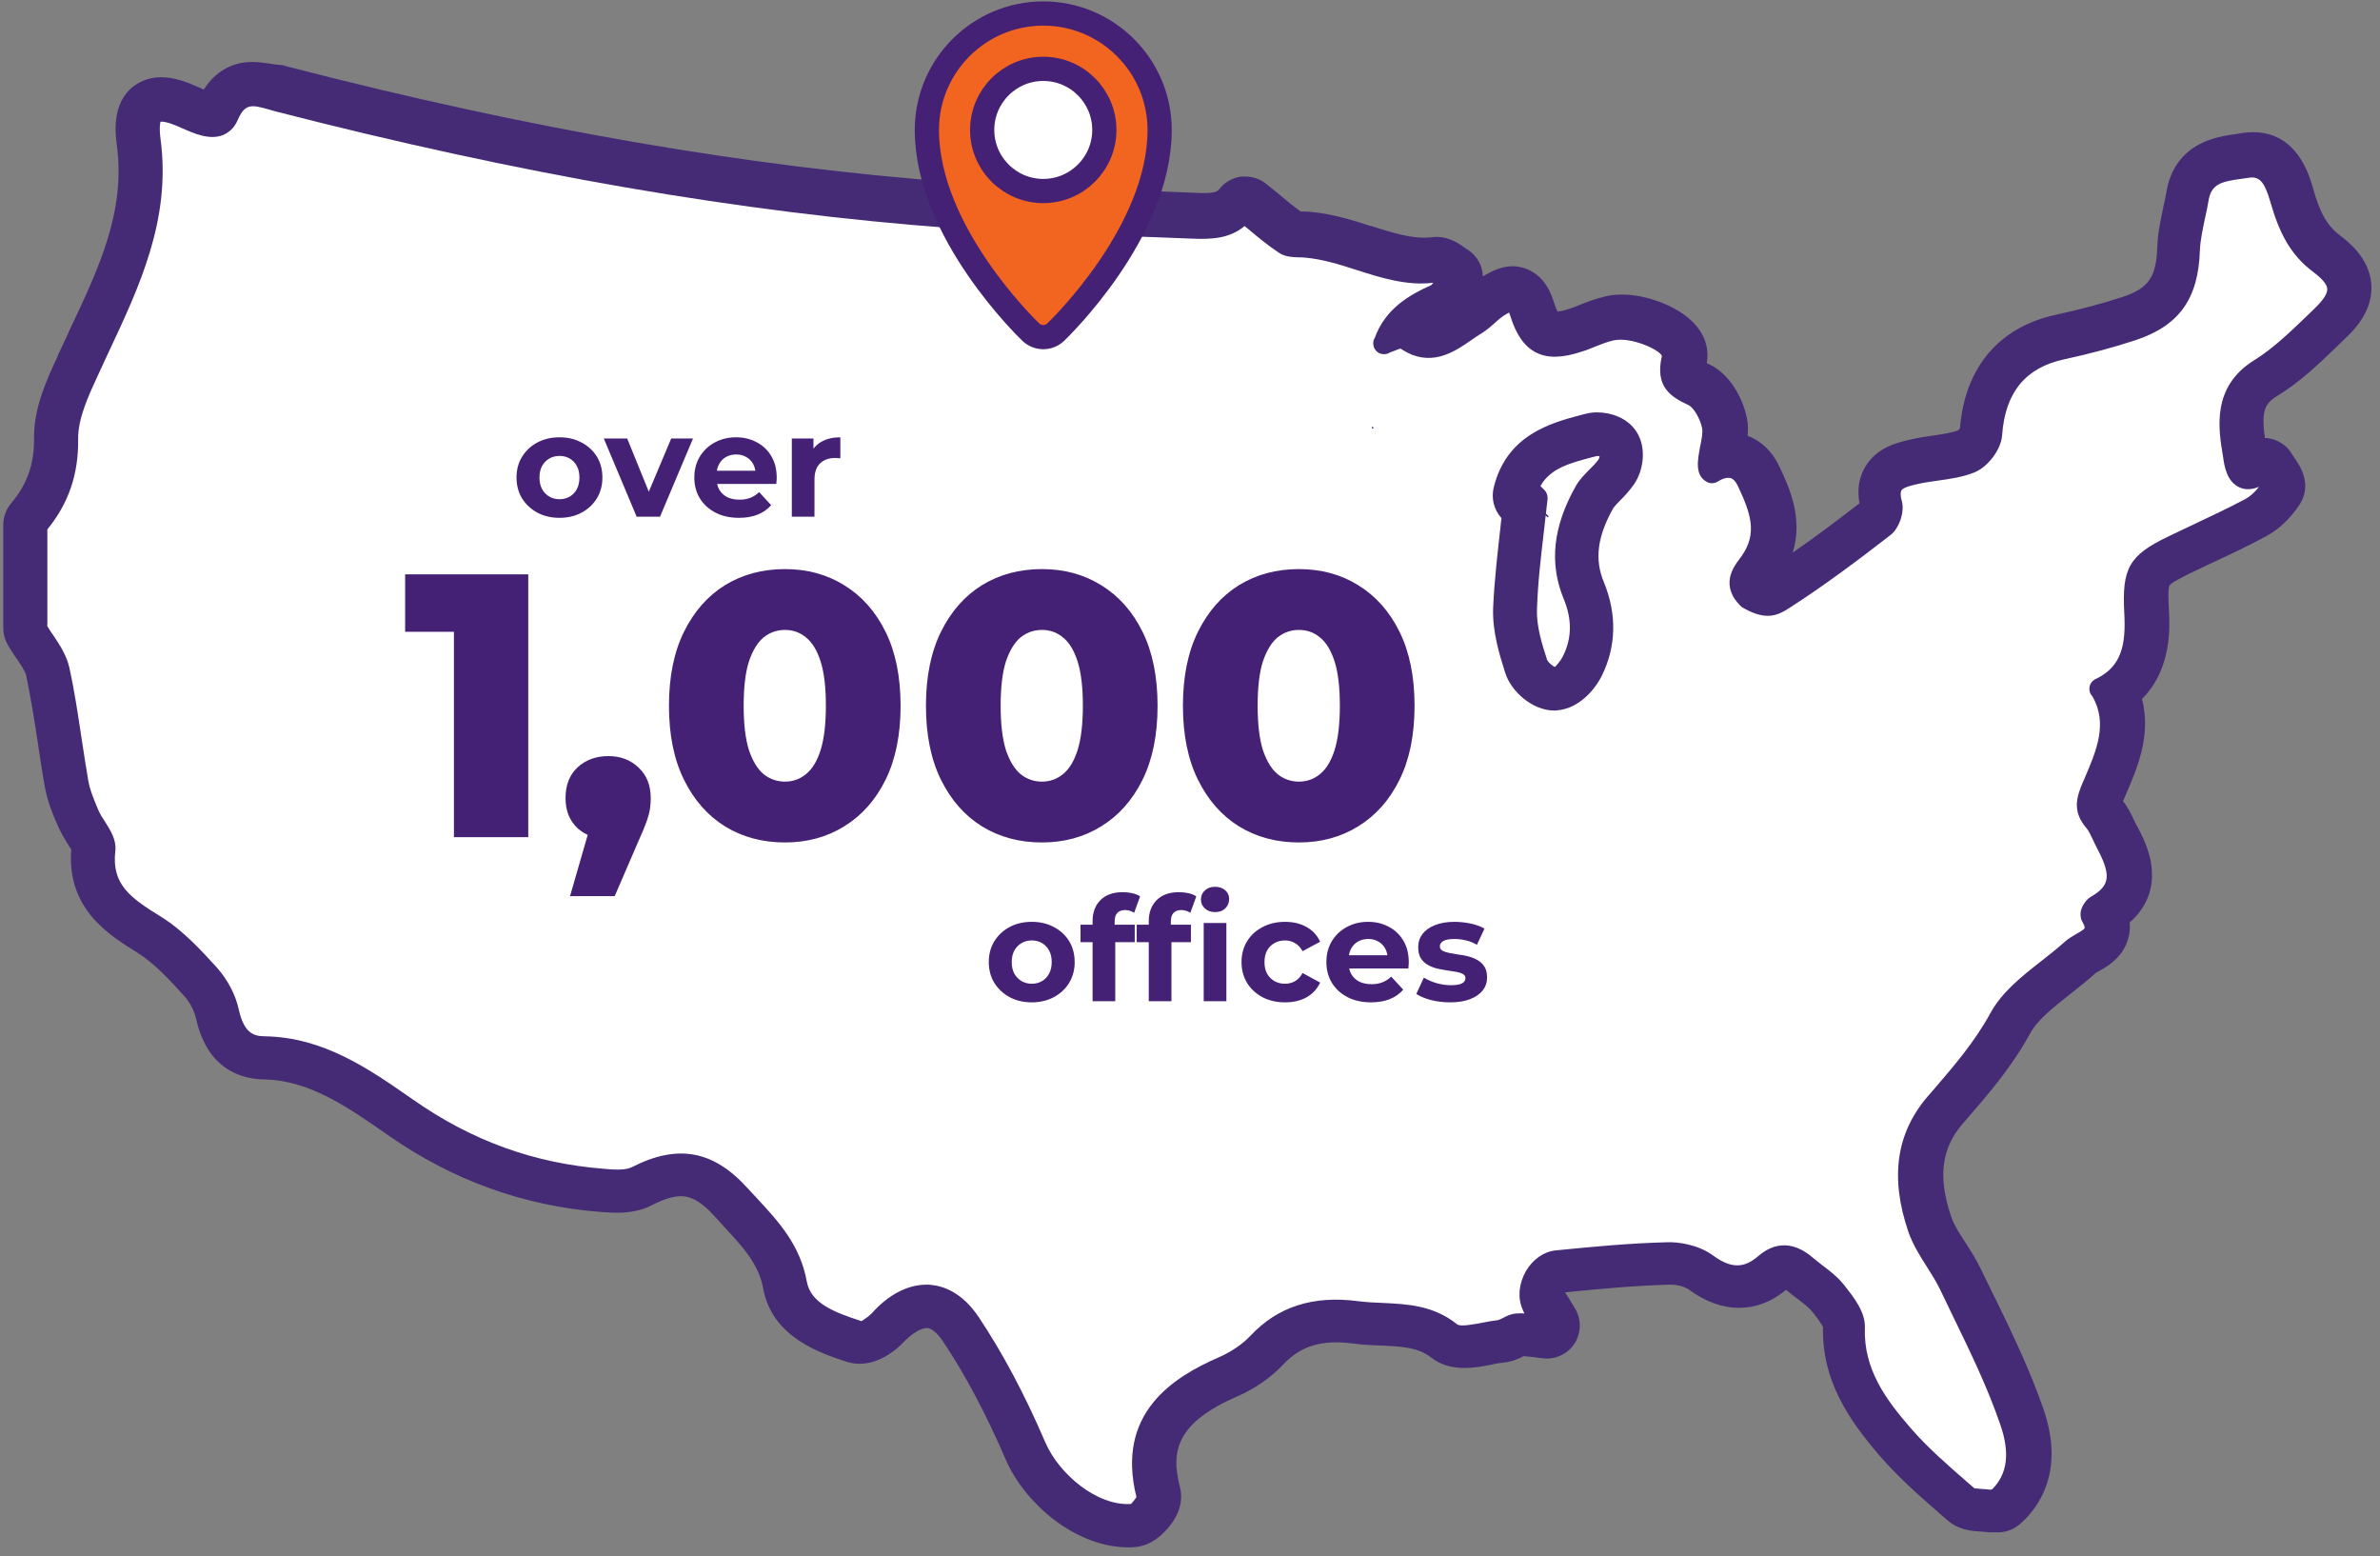 <svg width="511" height="334" viewBox="0 0 511 334" fill="none" xmlns="http://www.w3.org/2000/svg">
<rect x="0" y="0" width="511" height="334" fill="#808080" stroke="none"/>
<g clip-path="url(#clip0_2927_43466)">
<path d="M242.151 329.751C231.731 329.751 221.682 320.918 218.032 312.403C213.642 302.247 209.147 293.785 204.28 286.539C202.694 284.159 201.001 282.836 199.256 282.678C199.097 282.678 198.991 282.678 198.833 282.678C196.823 282.678 194.443 284.053 191.904 286.697C191.322 287.332 188.201 290.347 184.446 290.347C183.811 290.347 183.177 290.241 182.595 290.082C177.041 288.284 167.732 285.322 166.093 276.172C165.035 270.301 161.438 266.387 157.26 261.838L155.144 259.564C151.918 255.967 149.115 254.381 146.047 254.381C143.984 254.381 141.551 255.121 138.695 256.602C137.003 257.501 134.887 257.924 132.348 257.924C131.184 257.924 130.074 257.819 129.122 257.766H129.069C112.99 256.496 98.022 251.101 84.64 241.74C75.596 235.445 67.133 229.469 56.554 229.31C48.462 229.204 45.447 223.122 44.284 218.044C43.861 216.087 42.644 213.813 41.216 212.226C38.307 209 34.657 204.98 30.691 202.547C24.661 198.792 16.41 193.714 17.679 181.919C17.468 181.443 16.833 180.438 16.516 179.962C15.775 178.799 15.088 177.688 14.612 176.524C13.554 174.038 12.443 171.447 11.914 168.591C11.385 165.523 10.909 162.455 10.38 159.017C9.693 154.257 8.952 149.285 7.894 144.525C7.63 143.256 6.625 141.722 5.514 140.135L5.408 139.976C4.827 139.077 4.192 138.125 3.61 137.12C3.187 136.433 3.028 135.639 3.028 134.793V112.526C3.028 111.415 3.399 110.357 4.139 109.511C7.947 105.015 9.693 100.096 9.64 93.961C9.587 88.037 12.178 82.377 14.506 77.353L16.886 72.328C23.339 58.682 29.421 45.776 27.464 30.755C27.147 28.481 26.459 23.086 30.215 20.283C31.431 19.384 32.912 18.908 34.605 18.908C37.038 18.908 39.629 19.913 41.798 20.918C42.485 21.235 43.913 21.87 44.865 22.134C46.928 17.797 50.049 15.681 54.174 15.681C56.237 15.681 58.194 16.21 59.569 16.633L60.733 16.951C112.831 30.385 159.905 38.53 204.598 41.81C216.498 42.709 228.505 43.079 240.141 43.502L241.781 43.555C246.488 43.714 251.407 43.872 256.22 44.084C256.96 44.137 257.542 44.137 258.071 44.137C260.874 44.137 262.25 43.661 263.307 42.339C264.048 41.386 265.212 40.752 266.428 40.593C266.481 40.593 266.481 40.593 266.534 40.593C266.692 40.593 266.798 40.593 266.957 40.593C268.068 40.593 269.125 40.963 269.919 41.598L272.405 43.661C274.309 45.248 276.16 46.782 278.064 48.104C278.381 48.157 278.91 48.157 279.122 48.157C279.598 48.157 280.127 48.157 280.656 48.21C285.152 48.58 289.277 49.902 293.244 51.172H293.297C297.475 52.494 301.442 53.763 305.409 53.763C306.044 53.763 306.731 53.71 307.366 53.657C307.578 53.605 307.842 53.605 308.054 53.605C310.169 53.605 311.756 54.821 312.708 55.509L312.867 55.614C312.973 55.72 313.131 55.826 313.237 55.879C314.401 56.566 315.247 57.73 315.511 59.105C315.776 60.428 315.406 61.856 314.559 62.913C314.401 63.125 314.189 63.389 314.03 63.654C313.237 64.817 312.126 66.563 310.064 67.515C308.371 68.255 306.996 68.996 305.885 69.736C306.202 69.842 306.467 69.842 306.678 69.842C307.948 69.842 309.587 68.784 311.809 67.251L311.862 67.198C312.708 66.616 313.607 66.034 314.506 65.452C315.035 65.135 315.564 64.659 316.146 64.13L316.305 64.024C317.363 63.072 318.42 62.173 319.637 61.485C320.748 60.851 322.387 59.899 324.344 59.899C325.085 59.899 325.825 60.057 326.513 60.322C329.58 61.538 330.638 64.765 330.956 65.822C331.855 68.679 332.701 69.313 332.913 69.419C333.124 69.525 333.442 69.578 333.865 69.578C334.711 69.578 335.927 69.313 337.408 68.837C338.149 68.573 338.836 68.308 339.63 67.991L339.789 67.938C341.269 67.356 343.015 66.669 344.866 66.246C345.765 66.034 346.77 65.928 347.828 65.928C352.588 65.928 358.406 68.15 361.315 71.112C364.066 73.862 363.907 76.612 363.643 77.987C363.431 78.992 363.378 79.363 363.431 79.521C363.748 79.839 365.071 80.421 365.547 80.685C369.196 82.377 371.629 86.979 372.317 90.523C372.634 92.268 372.475 94.014 372.211 95.706C372.687 95.759 373.163 95.865 373.586 96.023C375.332 96.552 377.818 97.928 379.457 101.471C381.996 106.813 385.804 114.853 379.563 123.527L379.034 124.268C378.822 124.532 378.664 124.796 378.505 124.955C378.981 125.22 379.246 125.272 379.298 125.272C379.457 125.22 379.775 125.008 379.986 124.849C387.602 119.983 394.69 114.641 401.301 109.511C401.354 109.405 401.407 109.246 401.407 109.141C400.667 106.284 400.878 103.799 402.095 101.736C404.052 98.404 407.807 97.557 410.293 97.028C411.88 96.658 413.413 96.447 414.947 96.235C417.275 95.918 419.443 95.6 421.189 94.86C421.612 94.648 422.564 93.485 422.722 92.956C423.569 80.791 430.233 72.751 441.499 70.265C446.947 69.049 451.76 67.779 456.203 66.298C462.708 64.13 464.983 60.904 465.194 53.393C465.3 50.59 465.829 47.998 466.411 45.459L466.464 45.3C466.728 44.137 466.94 43.026 467.151 41.916C468.632 33.03 476.196 31.972 480.268 31.443L481.644 31.231C482.278 31.126 482.913 31.073 483.548 31.073C491.111 31.073 493.333 38.53 494.126 41.387C495.607 46.57 497.194 50.114 500.843 52.811C503.223 54.556 506.344 57.413 506.608 61.591C506.873 65.769 504.175 68.943 501.795 71.217L500.103 72.857C496.294 76.559 492.381 80.368 487.726 83.224C483.601 85.763 482.807 88.566 484.129 96.341C484.182 96.658 484.235 96.87 484.235 96.975V97.028C484.764 96.817 485.346 96.711 485.928 96.711C486.245 96.711 486.615 96.764 486.933 96.817C488.255 97.134 489.366 97.981 490 99.144C490.106 99.356 490.318 99.62 490.529 99.937L490.582 99.99C491.64 101.524 493.597 104.433 491.64 107.395C489.895 110.04 487.673 112.155 485.399 113.319C481.591 115.329 477.624 117.18 474.08 118.873L473.287 119.243C471.753 119.983 470.166 120.724 468.632 121.464C462.814 124.268 462.814 124.426 463.184 131.196C463.502 137.226 463.079 144.631 457.049 149.603C459.588 157.219 456.573 164.254 454.087 170.019L453.717 170.812C453.135 172.134 453.029 172.61 453.029 172.769C453.082 172.822 453.188 172.981 453.399 173.245C454.51 174.514 455.198 175.943 455.727 177.106L455.78 177.159C455.938 177.476 456.097 177.794 456.256 178.111C458.318 182.078 463.026 190.964 454.51 197.311C454.828 198.633 454.828 199.902 454.457 201.119C453.611 204.292 451.019 205.72 449.327 206.673L449.221 206.725C448.851 206.937 448.322 207.254 448.163 207.36C446.418 208.947 444.567 210.375 442.768 211.803C438.96 214.765 435.416 217.621 433.565 220.953C429.81 227.829 424.997 233.383 420.395 238.778L419.337 239.994C414.154 246.024 413.308 252.9 416.534 262.314C417.222 264.271 418.438 266.175 419.76 268.291L419.813 268.344C420.924 270.089 422.088 271.888 423.04 273.845L425.843 279.663C429.545 287.332 433.406 295.266 436.263 303.517C438.061 308.806 439.912 318.75 431.82 325.678C430.973 326.419 429.916 326.789 428.805 326.789H426.954C426.848 326.789 426.742 326.789 426.636 326.789C426.002 326.736 425.684 326.683 425.314 326.683H425.155C423.622 326.578 421.294 326.472 419.443 324.832L417.804 323.404C413.466 319.596 408.971 315.682 405.057 311.133C399.291 304.469 393.209 296.377 393.579 284.846C393.526 284.211 392.574 282.678 390.67 280.298C389.877 279.293 388.66 278.341 387.338 277.336C386.545 276.754 385.804 276.119 385.011 275.484C383.688 274.374 383.265 274.321 383.16 274.321C383.16 274.321 382.895 274.321 382.155 274.955C379.351 277.388 376.337 278.605 373.216 278.605C370.148 278.605 366.922 277.441 363.748 275.061C362.796 274.374 360.786 273.58 358.618 273.58C358.459 273.58 358.248 273.58 358.089 273.58C358.036 273.58 358.036 273.58 357.983 273.58C350.42 273.792 342.75 274.479 334.817 275.273C334.658 275.326 334.235 275.59 333.812 276.278C333.336 277.071 333.336 277.864 333.389 278.076C333.759 278.869 334.288 279.663 334.817 280.509L334.923 280.668C335.293 281.25 335.61 281.726 335.927 282.254C336.827 283.735 336.827 285.692 335.875 287.226C335.028 288.549 333.494 289.395 331.908 289.395C331.749 289.395 331.59 289.395 331.485 289.395C330.797 289.342 330.162 289.236 329.475 289.13H329.316C328.311 288.972 327.412 288.866 326.566 288.866C326.513 288.866 326.46 288.866 326.46 288.866C326.301 288.919 326.09 289.025 325.984 289.078C325.19 289.501 323.974 290.082 322.493 290.241C321.753 290.347 320.853 290.506 319.954 290.664L319.796 290.717C317.944 291.034 316.093 291.405 314.242 291.405C311.968 291.405 310.116 290.823 308.635 289.712C305.197 287.015 301.178 286.803 296.576 286.592C294.513 286.486 292.715 286.433 290.811 286.168C289.436 286.01 288.114 285.904 286.844 285.904C281.396 285.904 277.218 287.649 273.674 291.405C271.294 293.944 268.068 296.165 264.524 297.699C251.989 303.147 248.18 309.388 250.931 319.966C251.407 321.764 250.931 323.721 249.503 325.731C248.445 327.159 246.276 329.592 243.314 329.804C242.891 329.751 242.521 329.751 242.151 329.751Z" fill="#452B75"/>
<path d="M54.173 18.061C55.866 18.061 57.559 18.538 58.934 18.908L60.097 19.225C112.354 32.712 159.586 40.858 204.385 44.137C216.233 44.983 228.345 45.459 240.034 45.83C245.376 46.041 250.718 46.2 256.06 46.411C256.748 46.464 257.383 46.464 257.965 46.464C260.874 46.464 263.254 45.988 265.052 43.767C265.422 43.291 266.004 42.973 266.586 42.92C266.639 42.92 266.744 42.92 266.797 42.92C267.326 42.92 267.855 43.079 268.278 43.449L270.711 45.459C272.774 47.205 274.784 48.844 276.9 50.219C277.164 50.378 278.275 50.431 278.91 50.431C279.386 50.431 279.862 50.431 280.285 50.484C284.516 50.801 288.536 52.124 292.344 53.34C296.734 54.715 300.86 56.09 305.197 56.09C305.937 56.09 306.678 56.038 307.418 55.985C307.577 55.985 307.683 55.932 307.841 55.932C309.163 55.932 310.274 56.778 311.12 57.36C311.385 57.572 311.597 57.73 311.861 57.889C312.443 58.206 312.866 58.788 312.972 59.475C313.077 60.163 312.919 60.851 312.496 61.38C312.231 61.697 312.02 62.014 311.808 62.332C311.12 63.389 310.274 64.659 308.846 65.294C305.778 66.669 303.24 68.097 301.441 70.16C301.812 70.265 302.182 70.424 302.552 70.689C303.98 71.746 305.25 72.222 306.466 72.222C308.423 72.222 310.327 71.006 312.919 69.208C313.765 68.626 314.611 68.044 315.51 67.515C316.304 67.039 316.939 66.404 317.679 65.823C318.631 64.976 319.583 64.183 320.641 63.548C321.646 62.966 322.862 62.279 324.132 62.279C324.555 62.279 324.978 62.332 325.454 62.543C327.252 63.231 328.046 65.135 328.469 66.563C329.315 69.26 330.373 70.953 331.642 71.588C332.171 71.852 332.859 72.011 333.652 72.011C334.816 72.011 336.244 71.746 337.989 71.112C338.836 70.847 339.629 70.477 340.475 70.16C341.956 69.578 343.543 68.943 345.183 68.573C345.976 68.414 346.769 68.308 347.616 68.308C351.953 68.308 357.03 70.371 359.41 72.804C361.262 74.655 361.315 76.348 361.103 77.459C360.362 80.685 360.891 81.267 364.329 82.854C367.08 84.123 369.142 87.931 369.777 90.999C370.147 92.85 369.724 94.913 369.354 96.923C369.301 97.346 369.195 97.769 369.09 98.245C369.724 98.086 370.359 98.034 370.888 98.034C371.575 98.034 372.21 98.139 372.686 98.298C374.009 98.668 375.807 99.726 377.129 102.476C379.562 107.607 382.841 114.588 377.446 122.152L376.918 122.84C375.278 124.955 375.225 125.484 376.494 126.648C377.711 127.335 378.504 127.653 379.192 127.653C379.879 127.653 380.408 127.335 381.096 126.859C388.924 121.888 396.117 116.387 402.887 111.203C403.31 110.886 403.786 109.405 403.681 108.876C402.993 106.496 403.099 104.539 404.051 102.952C405.479 100.519 408.388 99.885 410.715 99.356C412.196 99.038 413.677 98.827 415.211 98.615C417.697 98.245 420.024 97.928 422.034 97.081C423.25 96.552 424.943 94.384 425.049 93.167C425.789 81.954 431.66 74.867 441.974 72.593C447.475 71.376 452.394 70.054 456.889 68.573C464.4 66.087 467.256 62.014 467.521 53.446C467.574 50.854 468.155 48.368 468.684 45.935C468.949 44.719 469.213 43.502 469.425 42.286C470.588 35.145 476.565 34.299 480.479 33.77L481.854 33.559C482.383 33.453 482.912 33.453 483.388 33.453C489.153 33.453 490.846 39.165 491.692 42.021C493.279 47.522 495.13 51.595 499.256 54.662C501.213 56.143 503.91 58.471 504.069 61.697C504.28 64.923 501.953 67.515 499.943 69.472L498.251 71.112C494.548 74.708 490.74 78.411 486.244 81.161C480.638 84.599 480.268 89.095 481.59 96.658L481.696 97.24C481.801 97.928 482.119 99.938 482.595 100.308C482.595 100.308 483.177 100.255 484.446 99.409C484.869 99.144 485.292 98.986 485.768 98.986C485.927 98.986 486.086 98.986 486.297 99.038C486.932 99.197 487.461 99.62 487.778 100.149C487.937 100.466 488.201 100.837 488.466 101.207C489.471 102.688 490.581 104.328 489.524 105.967C487.99 108.242 486.086 110.093 484.182 111.098C480.479 113.055 476.724 114.8 472.969 116.598C471.117 117.445 469.319 118.344 467.468 119.19C460.803 122.416 460.275 123.421 460.645 131.196C460.962 137.543 460.38 144.419 454.033 148.598C457.366 155.897 454.404 162.773 451.759 168.908L451.389 169.701C450.119 172.61 450.278 173.245 451.495 174.62C452.394 175.678 452.976 176.895 453.452 177.953C453.61 178.323 453.822 178.746 453.98 179.116C456.361 183.559 460.275 191.017 451.495 196.253C452.182 197.734 452.341 199.109 452.023 200.379C451.442 202.547 449.538 203.658 448.057 204.504C447.422 204.874 446.84 205.192 446.47 205.509C444.83 206.99 443.032 208.418 441.234 209.846C437.214 212.967 433.459 215.929 431.396 219.684C427.746 226.348 423.039 231.796 418.49 237.085L417.432 238.302C411.72 244.966 410.662 252.794 414.153 262.949C414.894 265.171 416.216 267.233 417.644 269.402C418.702 271.094 419.865 272.84 420.765 274.691L423.568 280.456C427.27 288.073 431.078 295.953 433.882 304.099C437.478 314.571 433.829 320.548 430.179 323.722C429.756 324.092 429.227 324.303 428.698 324.303H426.847C426.054 324.198 425.631 324.198 425.207 324.145C423.832 324.092 422.193 323.986 420.923 322.875L419.337 321.5C415.052 317.745 410.557 313.831 406.748 309.441C401.301 303.094 395.482 295.425 395.853 284.793C395.906 283.101 393.737 280.35 392.468 278.711C391.516 277.494 390.14 276.437 388.712 275.326C387.972 274.744 387.231 274.162 386.491 273.58C385.116 272.417 384.111 271.835 383.106 271.835C382.26 271.835 381.466 272.258 380.514 273.051C378.187 275.114 375.701 276.119 373.109 276.119C370.518 276.119 367.873 275.114 365.07 273.051C363.536 271.941 360.997 271.094 358.511 271.094C358.3 271.094 358.035 271.094 357.824 271.094C350.102 271.306 342.379 272.047 334.499 272.84C333.494 272.946 332.383 273.792 331.695 275.008C330.902 276.331 330.69 277.917 331.166 278.922C331.642 279.927 332.277 280.879 332.859 281.831C333.176 282.36 333.494 282.836 333.811 283.365C334.287 284.106 334.287 285.058 333.811 285.798C333.388 286.486 332.594 286.856 331.854 286.856C331.801 286.856 331.695 286.856 331.642 286.856C331.008 286.803 330.373 286.697 329.738 286.592C328.628 286.433 327.57 286.274 326.512 286.274C326.353 286.274 326.142 286.274 325.983 286.274C325.771 286.274 325.243 286.539 324.872 286.75C324.132 287.121 323.233 287.597 322.175 287.702C321.276 287.808 320.271 287.967 319.266 288.178C317.52 288.496 315.775 288.813 314.188 288.813C312.654 288.813 311.226 288.496 310.063 287.597C305.99 284.423 301.441 284.212 296.628 284C294.777 283.894 292.873 283.841 291.022 283.577C289.541 283.365 288.113 283.26 286.79 283.26C280.655 283.26 275.842 285.269 271.875 289.501C269.706 291.775 266.744 293.838 263.518 295.266C249.978 301.137 245.535 308.647 248.603 320.336C248.867 321.447 248.55 322.664 247.545 324.092C247.069 324.779 245.271 327.054 243.155 327.159C242.838 327.159 242.52 327.212 242.203 327.212C232.841 327.212 223.638 319.12 220.253 311.292C215.81 300.978 211.261 292.41 206.289 285.058C204.28 282.043 202.005 280.403 199.519 280.192C199.308 280.192 199.096 280.139 198.885 280.139C196.187 280.139 193.225 281.779 190.21 284.846C189.1 285.957 186.72 287.808 184.498 287.808C184.128 287.808 183.705 287.755 183.335 287.649C177.993 285.904 169.847 283.312 168.472 275.59C167.308 269.032 163.289 264.695 159.004 260.093L156.942 257.819C153.292 253.799 149.96 251.842 146.099 251.842C143.56 251.842 140.81 252.688 137.636 254.328C136.05 255.174 134.145 255.386 132.4 255.386C131.289 255.386 130.232 255.28 129.279 255.227C113.624 254.011 99.078 248.774 86.014 239.624C77.023 233.33 67.872 226.93 56.606 226.771C48.726 226.666 47.139 219.684 46.61 217.357C46.081 214.977 44.706 212.385 42.961 210.428C39.946 207.096 36.19 202.917 31.906 200.273C25.718 196.465 18.736 192.127 20.006 181.655C20.111 181.02 19.159 179.539 18.472 178.481C17.837 177.477 17.202 176.419 16.726 175.414C15.668 172.981 14.664 170.601 14.188 167.956C13.606 164.783 13.13 161.609 12.654 158.436C11.913 153.622 11.173 148.598 10.115 143.785C9.745 142.092 8.581 140.4 7.417 138.548C6.783 137.596 6.201 136.697 5.619 135.745C5.408 135.375 5.302 135.005 5.302 134.581V112.314C5.302 111.785 5.513 111.256 5.831 110.833C10.009 105.861 11.966 100.466 11.86 93.749C11.807 88.354 14.293 82.906 16.515 78.146L18.842 73.174C25.453 59.211 31.695 45.988 29.632 30.279C29.209 27.159 29.103 23.774 31.43 22.028C32.276 21.394 33.281 21.129 34.392 21.129C36.296 21.129 38.465 21.923 40.58 22.927C42.008 23.562 44.018 24.461 45.235 24.461C45.446 24.461 45.658 24.409 45.817 24.356C45.922 24.303 46.187 24.197 46.451 23.562C48.673 19.225 51.476 18.061 54.173 18.061ZM54.173 13.301C51 13.301 46.822 14.412 43.754 19.225C43.384 19.066 43.013 18.908 42.802 18.802C40.369 17.691 37.513 16.581 34.604 16.581C32.382 16.581 30.478 17.215 28.786 18.432C23.92 22.081 24.766 28.64 25.083 31.126C26.987 45.459 21.275 57.466 14.716 71.323V71.376L12.389 76.348C12.389 76.348 12.389 76.348 12.389 76.401V76.454C10.062 81.425 7.206 87.614 7.312 94.067C7.365 99.62 5.831 103.957 2.393 108.03C1.335 109.299 0.7 110.939 0.7 112.579V134.846C0.7 136.062 1.018 137.226 1.599 138.284C2.181 139.342 2.869 140.347 3.503 141.299L3.609 141.404C4.508 142.727 5.46 144.208 5.619 145.001C6.624 149.708 7.365 154.574 8.105 159.335C8.634 162.72 9.057 165.84 9.639 168.961C10.221 172.082 11.331 174.832 12.495 177.424C13.077 178.746 13.817 179.962 14.558 181.179C14.716 181.443 15.034 181.972 15.298 182.343C14.293 195.089 23.444 200.749 29.526 204.504C33.176 206.778 36.719 210.639 39.523 213.76C40.739 215.082 41.691 216.934 42.061 218.52C42.379 219.843 43.066 222.91 45.023 225.766C47.668 229.575 51.688 231.585 56.606 231.69C66.444 231.849 74.642 237.614 83.37 243.697C97.121 253.323 112.46 258.877 129.015 260.146H129.068C130.02 260.199 131.236 260.305 132.506 260.305C135.415 260.305 137.848 259.776 139.911 258.718C142.449 257.396 144.512 256.761 146.205 256.761C147.844 256.761 150.013 257.29 153.504 261.151C153.504 261.151 153.504 261.151 153.557 261.204L155.619 263.478C159.533 267.709 162.918 271.359 163.871 276.595C165.775 287.121 176.3 290.506 181.959 292.357C181.959 292.357 181.959 292.357 182.012 292.357C182.859 292.621 183.705 292.727 184.604 292.727C189.311 292.727 193.067 289.078 193.754 288.337C195.711 286.274 197.668 285.058 198.99 285.058C199.043 285.058 199.096 285.058 199.149 285.058C200.101 285.164 201.265 286.169 202.428 287.861C207.189 295.001 211.632 303.305 215.969 313.355C217.979 318.009 221.734 322.664 226.177 326.102C231.307 330.016 236.861 332.131 242.309 332.131C242.679 332.131 243.102 332.131 243.525 332.078C247.439 331.867 250.189 328.852 251.512 327.054C253.892 323.774 253.786 321.024 253.363 319.279C251.3 311.451 252.622 305.421 265.581 299.762C269.389 298.122 272.933 295.636 275.525 292.886C278.592 289.606 282.136 288.126 286.949 288.126C288.06 288.126 289.276 288.231 290.599 288.39C292.608 288.654 294.565 288.76 296.575 288.813C300.965 289.025 304.456 289.183 307.312 291.405C309.163 292.886 311.544 293.626 314.4 293.626C316.463 293.626 318.525 293.256 320.376 292.886L320.535 292.833C321.381 292.674 322.228 292.516 322.915 292.463C324.766 292.251 326.247 291.563 327.147 291.087C327.728 291.14 328.363 291.193 329.156 291.299H329.315C329.95 291.405 330.637 291.511 331.378 291.563H331.431C331.642 291.563 331.907 291.616 332.118 291.616C334.551 291.616 336.826 290.347 338.095 288.337C339.523 286.063 339.576 283.154 338.148 280.827C337.831 280.298 337.46 279.716 337.143 279.187C337.143 279.187 337.143 279.187 337.143 279.134L337.037 278.975C336.667 278.394 336.297 277.865 336.032 277.389C343.596 276.648 351.001 275.96 358.247 275.749C358.3 275.749 358.353 275.749 358.406 275.749C358.511 275.749 358.67 275.749 358.776 275.749C360.415 275.749 361.949 276.331 362.531 276.754C366.128 279.398 369.777 280.721 373.374 280.721C376.97 280.721 380.355 279.451 383.476 276.86C383.529 276.913 383.582 276.965 383.688 277.018C384.481 277.706 385.274 278.341 386.121 278.922C387.284 279.822 388.448 280.721 389.03 281.461C389.559 282.096 390.987 283.947 391.41 284.846C391.145 296.43 397.069 304.892 403.469 312.35C407.489 317.004 412.037 321.024 416.48 324.885L416.533 324.938L418.12 326.313C420.606 328.482 423.515 328.64 425.26 328.746H425.419C425.736 328.746 426.054 328.799 426.583 328.852C426.794 328.852 426.953 328.905 427.164 328.905H427.217H429.069C430.708 328.905 432.348 328.27 433.617 327.212C437.531 323.827 443.455 316.105 438.748 302.459C435.839 294.049 431.978 286.063 428.222 278.341L428.169 278.288L425.366 272.523C424.361 270.407 423.092 268.45 422.034 266.757L421.981 266.704C420.712 264.747 419.548 262.949 418.966 261.257C416.057 252.741 416.798 246.553 421.346 241.264L422.404 240.047C427.164 234.546 432.03 228.887 435.892 221.8C437.478 218.891 440.863 216.246 444.46 213.39C446.258 211.962 448.11 210.534 449.908 208.894C450.066 208.788 450.384 208.577 450.648 208.471L450.701 208.418C452.5 207.413 455.832 205.509 456.942 201.436C457.26 200.326 457.366 199.162 457.26 197.998C461.438 194.349 462.232 190.065 462.02 186.944C461.808 182.819 459.851 179.169 458.529 176.736C458.37 176.472 458.265 176.207 458.106 175.89L458.053 175.837C458.053 175.837 458.053 175.837 458.053 175.784C457.577 174.726 456.889 173.298 455.832 171.976C455.885 171.817 455.937 171.658 456.043 171.447L456.413 170.601C458.899 164.835 461.914 157.854 459.904 150.026C466.357 143.573 465.881 134.476 465.669 130.773C465.617 129.557 465.405 126.33 465.828 125.643C466.146 125.061 468.896 123.739 469.795 123.263C471.329 122.522 472.916 121.782 474.449 121.041L475.243 120.671C478.787 119.031 482.806 117.127 486.615 115.065C489.259 113.636 491.745 111.309 493.702 108.347C496.558 104.01 493.808 99.99 492.644 98.298L492.591 98.245C492.433 98.034 492.274 97.769 492.221 97.663C491.269 95.918 489.576 94.648 487.619 94.172C487.567 94.172 487.567 94.172 487.514 94.172C487.091 94.067 486.72 94.014 486.297 94.014C485.398 87.878 486.456 86.503 489.048 84.916C493.966 81.901 497.933 78.04 501.847 74.285L501.9 74.232L503.593 72.593C505.179 71.059 509.517 66.933 509.146 61.115C508.776 55.297 503.963 51.753 502.429 50.537C499.679 48.474 498.145 45.83 496.611 40.382C495.765 37.42 493.12 28.375 483.758 28.375C483.018 28.375 482.277 28.428 481.537 28.534L480.215 28.746C477.993 29.063 474.925 29.486 472.016 31.073C468.261 33.136 465.881 36.626 465.141 41.228C464.982 42.286 464.717 43.397 464.453 44.507V44.613C463.924 47.099 463.289 49.955 463.184 52.97C462.972 59.476 461.332 61.856 455.832 63.707C451.495 65.135 446.734 66.404 441.392 67.568C429.174 70.213 421.875 78.887 420.817 91.898C420.712 92.057 420.553 92.268 420.447 92.374C419.019 92.903 417.168 93.167 415.105 93.485H415.052C413.466 93.696 411.879 93.961 410.239 94.331C407.489 94.966 402.993 95.971 400.507 100.149C399.132 102.423 398.709 105.068 399.238 108.03C394.689 111.521 389.929 115.17 384.904 118.608C387.231 111.098 384.058 104.38 381.995 100.043C380.514 96.87 378.081 94.596 375.225 93.538C375.331 92.321 375.331 90.999 375.066 89.73C374.22 85.498 371.417 80.262 366.974 78.199C366.762 78.093 366.604 78.04 366.445 77.935C366.815 75.978 366.815 72.487 363.43 69.102C360.045 65.717 353.645 63.231 348.25 63.231C347.034 63.231 345.87 63.337 344.759 63.601C342.697 64.077 340.898 64.765 339.312 65.399L339.153 65.452C338.413 65.77 337.725 66.034 337.037 66.246C335.662 66.722 334.869 66.828 334.446 66.88C334.234 66.563 333.97 65.928 333.599 64.765C332.489 61.168 330.532 58.841 327.781 57.73C326.776 57.36 325.771 57.148 324.766 57.148C322.175 57.148 320.112 58.365 318.843 59.052C318.684 59.158 318.525 59.211 318.367 59.317C318.367 58.947 318.314 58.629 318.261 58.259C317.891 56.249 316.674 54.504 314.876 53.446C314.823 53.393 314.77 53.34 314.717 53.34L314.558 53.234C313.501 52.441 311.332 50.854 308.476 50.854C308.159 50.854 307.841 50.854 307.524 50.907C306.995 50.96 306.413 51.013 305.831 51.013C302.235 51.013 298.638 49.849 294.46 48.527H294.407H294.354C290.44 47.258 285.997 45.882 281.237 45.459C280.655 45.406 280.126 45.406 279.597 45.406C279.491 45.406 279.386 45.406 279.28 45.406C277.64 44.243 276.053 42.92 274.361 41.492L271.875 39.483C271.875 39.483 271.822 39.483 271.822 39.43C270.553 38.425 268.966 37.896 267.326 37.896C267.115 37.896 266.903 37.896 266.744 37.896C266.692 37.896 266.639 37.896 266.586 37.896C264.735 38.107 262.989 39.059 261.826 40.54C261.508 40.964 261.138 41.44 258.493 41.44C258.017 41.44 257.488 41.44 256.748 41.387C251.935 41.175 247.016 41.016 242.256 40.858L240.669 40.805C229.086 40.382 217.079 40.011 205.232 39.112C160.697 35.833 113.782 27.741 61.79 14.306L60.679 13.989C58.669 13.883 56.554 13.301 54.173 13.301Z" fill="#452B75"/>
<path d="M198.938 275.749C199.255 275.749 199.625 275.749 199.943 275.802C202.64 276.066 206.607 277.441 210.151 282.731C215.228 290.347 219.936 299.127 224.484 309.705C227.393 316.37 235.486 323.298 242.838 322.822C242.943 322.717 243.684 321.87 244.001 321.341C239.506 303.305 251.935 295.583 261.667 291.352C264.312 290.188 266.745 288.549 268.49 286.697C274.361 280.456 281.925 278.023 291.604 279.293C293.296 279.504 295.042 279.61 296.787 279.663C302.129 279.927 307.683 280.139 312.866 284.264C313.554 284.846 316.674 284.212 318.367 283.894C319.477 283.683 320.588 283.471 321.593 283.365C321.805 283.312 322.334 283.101 322.704 282.889C323.497 282.466 324.449 281.99 325.613 281.937C326.195 281.884 326.724 281.884 327.305 281.937C327.147 281.62 326.988 281.303 326.882 280.985C325.824 278.552 326.089 275.537 327.623 272.84C329.104 270.301 331.484 268.661 333.97 268.397C341.956 267.604 349.784 266.863 357.665 266.652C360.521 266.493 364.805 267.286 367.767 269.455C371.576 272.258 374.379 272.311 377.447 269.666C383.159 264.747 387.866 268.82 389.453 270.142C390.088 270.671 390.775 271.2 391.463 271.729C393.05 272.946 394.689 274.215 396.011 275.908C397.916 278.341 400.56 281.62 400.401 285.005C400.084 293.996 405.056 300.555 410.186 306.479C413.783 310.657 418.12 314.413 422.299 318.062L423.885 319.437C424.044 319.49 424.89 319.543 425.419 319.596C426.001 319.649 426.636 319.649 427.165 319.755L427.694 319.702C431.026 316.422 431.607 311.821 429.439 305.686C426.741 297.805 422.986 290.083 419.337 282.572L416.533 276.754C415.74 275.114 414.735 273.527 413.73 271.941C412.249 269.613 410.715 267.18 409.763 264.483C405.744 252.741 407.119 243.221 413.889 235.34L414.947 234.123C419.548 228.781 423.885 223.757 427.323 217.515C429.809 212.914 434.146 209.529 438.325 206.249C440.017 204.927 441.763 203.552 443.349 202.124C444.09 201.436 444.989 200.96 445.782 200.484C446.417 200.114 447.475 199.532 447.581 199.215C447.634 199.056 447.528 198.58 446.999 197.681C446.682 197.152 446.629 196.041 446.787 195.46C447.052 194.455 447.845 193.132 448.903 192.498C453.452 189.906 453.134 187.473 449.908 181.39C449.696 180.967 449.485 180.491 449.273 180.068C448.85 179.169 448.48 178.376 448.004 177.794C444.883 174.197 445.835 171.129 447.158 168.009L447.528 167.163C450.12 161.133 452.605 155.368 449.273 149.497C449.167 149.391 449.115 149.285 449.009 149.18C448.374 148.28 448.48 147.011 449.273 146.218C449.485 146.006 449.749 145.794 450.067 145.689C455.567 143.044 456.466 138.284 456.096 131.567C455.567 121.94 457.154 119.19 465.511 115.17C467.362 114.271 469.213 113.425 471.065 112.526C474.767 110.78 478.469 109.035 482.066 107.131C483.071 106.602 484.076 105.703 485.028 104.486C483.494 105.121 482.119 105.174 480.902 104.645C478.099 103.428 477.57 100.043 477.306 98.033C476.301 92.11 474.767 83.012 484.023 77.3C488.043 74.814 491.692 71.27 495.236 67.885L496.981 66.193C498.833 64.394 499.732 63.019 499.679 62.014C499.626 61.062 498.621 59.846 496.717 58.418C491.534 54.557 489.259 49.585 487.461 43.344C486.192 38.954 485.081 37.79 482.806 38.16L481.325 38.372C477.041 38.954 474.767 39.43 474.185 43.079C473.974 44.401 473.709 45.671 473.392 46.993C472.916 49.32 472.44 51.489 472.334 53.657C472.017 64.13 467.891 69.895 458.529 73.016C453.822 74.55 448.797 75.925 443.138 77.141C434.834 78.94 430.497 84.282 429.862 93.485C429.65 96.447 426.847 100.202 423.991 101.366C421.399 102.423 418.702 102.794 416.057 103.164C414.682 103.375 413.307 103.534 411.932 103.851C410.451 104.169 408.653 104.592 408.229 105.28C408.018 105.703 408.018 106.496 408.335 107.554C408.97 109.828 407.806 113.319 405.955 114.8C399.132 120.089 391.833 125.59 384.164 130.509C381.572 132.201 379.033 133.312 373.956 130.297C369.09 125.749 372.263 121.57 373.48 119.983L373.903 119.402C377.447 114.43 375.807 110.04 373.162 104.38C372.845 103.693 372.316 102.847 371.576 102.635C370.888 102.423 369.883 102.688 368.772 103.375C368.085 103.799 367.186 103.851 366.445 103.428C363.853 102 364.488 98.774 365.017 95.918C365.334 94.437 365.652 92.744 365.44 91.845C365.017 89.835 363.642 87.508 362.584 86.979C358.67 85.181 355.285 83.012 356.819 76.401C356.396 75.131 350.26 72.222 346.399 73.069C345.024 73.386 343.702 73.915 342.379 74.444C341.48 74.814 340.581 75.184 339.682 75.449C335.451 76.877 332.277 76.93 329.791 75.66C327.305 74.391 325.56 71.905 324.291 67.885C324.185 67.515 324.079 67.303 324.026 67.092C323.815 67.198 323.55 67.356 323.339 67.462C322.439 67.991 321.699 68.626 321.011 69.26C320.112 70.054 319.213 70.847 318.208 71.482C317.415 71.958 316.621 72.487 315.881 73.016C312.126 75.607 307.048 79.098 300.701 74.814C300.384 74.92 299.855 75.079 299.537 75.237C299.167 75.396 298.797 75.502 298.427 75.66C298.215 75.819 297.951 75.925 297.633 75.978C296.787 76.136 295.941 75.872 295.412 75.237C294.883 74.655 294.724 73.756 294.936 73.016C294.989 72.857 295.042 72.698 295.147 72.593C297.369 66.351 302.499 63.337 307.26 61.221C307.365 61.168 307.524 60.956 307.736 60.692C302.023 61.38 296.523 59.634 291.233 57.942C287.478 56.725 283.882 55.614 280.179 55.297C279.809 55.244 279.439 55.244 279.068 55.244C277.64 55.191 275.948 55.191 274.573 54.239C272.245 52.705 270.077 50.907 268.014 49.162L267.221 48.527C263.941 51.277 259.922 51.383 256.008 51.224C250.666 51.013 245.324 50.801 239.982 50.643C228.24 50.219 216.127 49.796 204.174 48.95C159.058 45.618 111.614 37.42 59.04 23.88L57.77 23.509C54.121 22.504 52.64 22.081 51.053 25.731C50.207 27.741 48.832 28.587 47.827 29.01C44.918 30.121 41.638 28.64 38.994 27.476C35.556 25.889 34.551 26.101 34.445 26.154C34.498 26.154 34.075 26.947 34.498 30.068C36.719 47.152 29.896 61.591 23.338 75.555L21.064 80.474C19.001 84.916 16.727 89.835 16.779 94.172C16.885 101.736 14.77 107.977 10.168 113.636V134.423C10.591 135.11 11.014 135.798 11.49 136.433C12.865 138.495 14.293 140.664 14.875 143.256C15.986 148.227 16.727 153.305 17.467 158.171C17.943 161.292 18.419 164.412 18.948 167.533C19.318 169.649 20.217 171.764 21.116 173.88C21.487 174.779 22.016 175.572 22.545 176.366C23.708 178.217 25.03 180.28 24.766 182.607C23.92 189.8 27.887 192.656 34.498 196.729C39.311 199.691 43.331 204.134 46.557 207.678C48.832 210.216 50.577 213.496 51.265 216.669C52.322 221.429 54.174 222.434 56.818 222.434C69.512 222.646 79.191 229.416 88.606 235.974C101.353 244.913 114.734 249.726 129.809 250.89C131.554 251.049 134.251 251.26 135.68 250.52C145.517 245.495 153.187 246.923 160.539 255.068L162.601 257.29C167.097 262.156 171.804 267.18 173.232 275.114C174.079 279.716 179.051 281.673 184.974 283.577C185.08 283.471 186.297 282.783 187.09 281.99C190.792 277.812 194.918 275.749 198.938 275.749Z" fill="white"/>
<path d="M333.705 150.079C330.002 150.079 326.406 146.694 325.454 143.626C324.29 139.871 322.809 135.216 322.968 130.456C323.179 124.638 323.867 118.82 324.502 113.213C324.502 113.213 324.766 110.886 324.872 110.198C324.607 109.987 324.343 109.775 324.079 109.511L324.026 109.458C322.968 108.294 322.598 106.708 322.968 105.227C325.401 95.23 333.44 93.115 339.946 91.369L341.004 91.105C341.533 90.946 342.167 90.893 342.855 90.893C344.971 90.893 347.933 91.739 349.414 94.12C351.159 96.923 350.101 100.784 348.779 102.635C347.985 103.746 347.086 104.698 346.134 105.703C345.341 106.496 344.653 107.237 344.283 107.871C340.475 114.588 339.787 120.301 342.115 125.854C344.759 132.201 344.6 138.284 341.744 144.049C340.686 146.165 337.883 149.814 334.128 150.132C334.075 150.079 333.916 150.079 333.705 150.079Z" fill="#452B75"/>
<path d="M342.908 93.273C344.548 93.273 346.558 93.908 347.457 95.389C348.568 97.187 347.88 99.99 346.928 101.313C346.241 102.318 345.394 103.164 344.495 104.063C343.596 104.962 342.803 105.809 342.274 106.708C338.095 114.113 337.355 120.46 339.947 126.754C342.274 132.413 342.168 137.861 339.629 142.938C338.836 144.472 336.667 147.487 333.97 147.699C333.864 147.699 333.811 147.699 333.705 147.699C331.272 147.699 328.416 145.16 327.729 142.938C326.618 139.395 325.19 134.952 325.349 130.562C325.56 124.85 326.248 119.084 326.882 113.531C327.094 111.944 327.253 110.304 327.411 108.718C326.777 108.665 326.248 108.4 325.825 107.924L325.772 107.871C325.243 107.29 325.084 106.496 325.243 105.756C327.358 97.134 334.34 95.283 340.528 93.644L341.586 93.379C342.009 93.326 342.432 93.273 342.908 93.273ZM342.908 88.513C342.009 88.513 341.216 88.619 340.423 88.83L339.365 89.095C333.018 90.787 323.444 93.326 320.694 104.698C320.165 106.972 320.747 109.352 322.281 111.098L322.334 111.151C322.334 111.151 322.334 111.151 322.387 111.204C322.334 111.468 322.334 111.732 322.281 111.944L322.175 113.002C321.54 118.661 320.853 124.532 320.588 130.403C320.377 135.639 322.016 140.717 323.18 144.419C324.396 148.333 328.945 152.512 333.705 152.512C333.917 152.512 334.181 152.512 334.393 152.459C338.889 152.089 342.327 148.228 343.913 145.054C347.034 138.76 347.193 131.831 344.337 124.902C342.327 120.036 342.961 115.118 346.399 109.035C346.611 108.718 347.298 107.977 347.88 107.395C348.938 106.338 349.89 105.28 350.789 104.01C352.746 101.26 353.645 96.394 351.477 92.85C349.52 89.624 345.765 88.513 342.908 88.513Z" fill="#452B75"/>
<path d="M330.742 104.328L331.589 105.174C332.065 105.65 332.329 106.338 332.276 107.078C332.012 109.405 331.747 111.732 331.483 114.06C330.848 119.56 330.16 125.22 330.002 130.773C329.843 134.37 331.113 138.39 332.17 141.616C332.329 142.092 333.387 143.044 333.863 143.15C333.969 143.044 334.974 142.039 335.555 140.876C337.512 137.015 337.565 132.942 335.714 128.499C332.593 120.883 333.44 113.002 338.306 104.381C339.099 102.952 340.21 101.842 341.268 100.784C341.955 100.096 342.643 99.409 343.225 98.615C343.33 98.51 343.383 98.192 343.436 97.928C343.225 97.875 343.013 97.875 342.907 97.875L341.849 98.139C337.036 99.409 332.858 100.519 330.742 104.328Z" fill="white"/>
<path d="M294.723 91.899L294.617 91.792C294.617 91.739 294.617 91.739 294.617 91.686H294.67H294.723L294.776 91.739C294.776 91.792 294.776 91.846 294.723 91.899Z" fill="#452B75"/>
<path d="M294.671 91.633C294.618 91.633 294.618 91.633 294.565 91.686C294.512 91.739 294.512 91.845 294.565 91.898L294.618 91.951C294.618 92.004 294.671 92.004 294.724 92.004C294.777 92.004 294.777 92.004 294.83 91.951C294.882 91.898 294.882 91.792 294.83 91.739L294.777 91.686C294.724 91.633 294.724 91.633 294.671 91.633Z" fill="#452B75"/>
<path d="M329.949 110.461C329.897 110.461 329.897 110.461 329.949 110.461L329.845 110.409C329.845 110.409 329.845 110.357 329.845 110.304H329.897H329.949L330.001 110.357C330.001 110.357 330.001 110.409 329.949 110.461Z" fill="#452B75"/>
<path d="M329.896 110.198C329.844 110.198 329.844 110.198 329.791 110.251C329.738 110.304 329.738 110.41 329.791 110.463L329.844 110.516C329.844 110.516 329.896 110.569 329.949 110.569C330.002 110.569 330.002 110.569 330.055 110.516C330.108 110.463 330.108 110.357 330.055 110.304L330.002 110.251C329.949 110.251 329.949 110.198 329.896 110.198Z" fill="#452B75"/>
<path d="M448.533 166.053C448.479 165.999 448.479 165.946 448.479 165.946L448.533 165.893H448.586H448.639C448.692 165.893 448.692 165.946 448.639 165.999L448.533 166.053C448.586 166.053 448.586 166.053 448.533 166.053Z" fill="#452B75"/>
<path d="M448.586 165.841C448.533 165.841 448.533 165.841 448.48 165.893L448.427 165.946C448.374 165.999 448.374 166.105 448.427 166.158C448.427 166.158 448.48 166.211 448.533 166.211C448.586 166.211 448.586 166.211 448.639 166.158L448.692 166.105C448.745 166.052 448.745 165.946 448.692 165.893C448.692 165.841 448.639 165.841 448.586 165.841Z" fill="#452B75"/>
<path d="M332.329 110.886C332.276 110.886 332.276 110.886 332.329 110.886L331.218 109.828C331.218 109.828 331.165 109.775 331.218 109.723H331.271H331.324C331.694 110.04 332.011 110.41 332.381 110.727C332.381 110.833 332.381 110.833 332.329 110.886Z" fill="#452B75"/>
<path d="M331.271 109.669C331.219 109.669 331.219 109.669 331.166 109.722C331.113 109.775 331.113 109.881 331.166 109.934L331.695 110.463L332.223 110.992C332.223 110.992 332.276 111.045 332.329 111.045C332.382 111.045 332.382 111.045 332.435 110.992C332.488 110.939 332.488 110.833 332.435 110.78C332.065 110.463 331.747 110.093 331.377 109.775C331.324 109.669 331.324 109.669 331.271 109.669Z" fill="#452B75"/>
<path d="M221.303 71.275C222.055 71.997 223.028 72.357 223.993 72.357C224.959 72.357 225.932 71.997 226.684 71.275C227.189 70.79 232.703 65.429 238.108 57.531C243.468 49.696 248.981 38.994 248.981 27.891C248.981 14.109 237.774 2.901 223.993 2.901C210.213 2.901 199.005 14.109 199.005 27.891C199.005 38.994 204.519 49.696 209.879 57.531C215.284 65.429 220.797 70.79 221.303 71.275Z" fill="#F16521" stroke="#452175" stroke-width="5.2"/>
<path d="M237.108 27.89C237.108 20.656 231.228 14.776 223.994 14.776C216.761 14.776 210.88 20.656 210.88 27.89C210.88 35.123 216.761 41.003 223.994 41.003C231.228 41.003 237.108 35.123 237.108 27.89Z" fill="white" stroke="#452175" stroke-width="5.2"/>
<path d="M120.134 111.151C118.345 111.151 116.754 110.776 115.36 110.028C113.988 109.279 112.896 108.26 112.084 106.97C111.294 105.66 110.899 104.172 110.899 102.508C110.899 100.824 111.294 99.336 112.084 98.047C112.896 96.736 113.988 95.717 115.36 94.989C116.754 94.24 118.345 93.866 120.134 93.866C121.902 93.866 123.483 94.24 124.876 94.989C126.27 95.717 127.362 96.726 128.152 98.016C128.943 99.305 129.338 100.803 129.338 102.508C129.338 104.172 128.943 105.66 128.152 106.97C127.362 108.26 126.27 109.279 124.876 110.028C123.483 110.776 121.902 111.151 120.134 111.151ZM120.134 107.157C120.945 107.157 121.673 106.97 122.318 106.596C122.963 106.221 123.472 105.691 123.847 105.004C124.221 104.297 124.408 103.465 124.408 102.508C124.408 101.531 124.221 100.699 123.847 100.012C123.472 99.326 122.963 98.796 122.318 98.421C121.673 98.047 120.945 97.86 120.134 97.86C119.323 97.86 118.595 98.047 117.95 98.421C117.305 98.796 116.785 99.326 116.39 100.012C116.016 100.699 115.828 101.531 115.828 102.508C115.828 103.465 116.016 104.297 116.39 105.004C116.785 105.691 117.305 106.221 117.95 106.596C118.595 106.97 119.323 107.157 120.134 107.157ZM136.689 110.901L129.638 94.116H134.661L140.527 108.561H138.031L144.115 94.116H148.795L141.713 110.901H136.689ZM158.655 111.151C156.741 111.151 155.056 110.776 153.6 110.028C152.165 109.279 151.052 108.26 150.262 106.97C149.471 105.66 149.076 104.172 149.076 102.508C149.076 100.824 149.461 99.336 150.231 98.047C151.021 96.736 152.092 95.717 153.444 94.989C154.796 94.24 156.325 93.866 158.031 93.866C159.674 93.866 161.151 94.22 162.461 94.927C163.792 95.613 164.843 96.612 165.612 97.922C166.382 99.212 166.767 100.761 166.767 102.571C166.767 102.758 166.756 102.976 166.735 103.226C166.715 103.455 166.694 103.673 166.673 103.881H153.039V101.042H164.115L162.243 101.884C162.243 101.011 162.066 100.252 161.712 99.607C161.359 98.962 160.87 98.463 160.246 98.109C159.622 97.735 158.894 97.548 158.062 97.548C157.23 97.548 156.491 97.735 155.847 98.109C155.223 98.463 154.734 98.972 154.38 99.638C154.027 100.283 153.85 101.052 153.85 101.947V102.696C153.85 103.611 154.047 104.422 154.443 105.129C154.859 105.816 155.431 106.346 156.159 106.72C156.907 107.074 157.781 107.251 158.779 107.251C159.674 107.251 160.454 107.116 161.119 106.845C161.806 106.575 162.43 106.169 162.991 105.628L165.581 108.436C164.811 109.31 163.844 109.986 162.679 110.464C161.515 110.922 160.173 111.151 158.655 111.151ZM170.007 110.901V94.116H174.656V98.858L174.001 97.485C174.5 96.3 175.301 95.405 176.403 94.802C177.505 94.178 178.847 93.866 180.428 93.866V98.359C180.22 98.338 180.033 98.328 179.866 98.328C179.7 98.307 179.523 98.296 179.336 98.296C178.005 98.296 176.923 98.681 176.091 99.451C175.28 100.2 174.874 101.375 174.874 102.976V110.901H170.007Z" fill="#452175"/>
<path d="M97.462 179.701V129.004L104.313 135.613H86.984V123.281H113.42V179.701H97.462ZM122.389 192.355L128.434 171.399L130.61 180.104C127.924 180.104 125.721 179.325 124.001 177.767C122.282 176.155 121.422 174.006 121.422 171.319C121.422 168.525 122.282 166.322 124.001 164.71C125.774 163.098 127.977 162.292 130.61 162.292C133.243 162.292 135.419 163.125 137.139 164.79C138.858 166.402 139.718 168.578 139.718 171.319C139.718 172.071 139.664 172.823 139.557 173.576C139.449 174.328 139.208 175.241 138.831 176.316C138.455 177.391 137.864 178.815 137.058 180.588L131.98 192.355H122.389ZM168.535 180.83C163.699 180.83 159.4 179.674 155.639 177.364C151.931 175.053 149.003 171.722 146.854 167.369C144.704 163.017 143.63 157.724 143.63 151.491C143.63 145.258 144.704 139.965 146.854 135.613C149.003 131.261 151.931 127.929 155.639 125.619C159.4 123.308 163.699 122.153 168.535 122.153C173.317 122.153 177.562 123.308 181.27 125.619C185.031 127.929 187.987 131.261 190.136 135.613C192.285 139.965 193.36 145.258 193.36 151.491C193.36 157.724 192.285 163.017 190.136 167.369C187.987 171.722 185.031 175.053 181.27 177.364C177.562 179.674 173.317 180.83 168.535 180.83ZM168.535 167.772C170.255 167.772 171.759 167.235 173.049 166.16C174.392 165.086 175.44 163.366 176.192 161.002C176.944 158.584 177.32 155.414 177.32 151.491C177.32 147.515 176.944 144.345 176.192 141.98C175.44 139.616 174.392 137.897 173.049 136.822C171.759 135.747 170.255 135.21 168.535 135.21C166.816 135.21 165.284 135.747 163.941 136.822C162.651 137.897 161.603 139.616 160.797 141.98C160.045 144.345 159.669 147.515 159.669 151.491C159.669 155.414 160.045 158.584 160.797 161.002C161.603 163.366 162.651 165.086 163.941 166.16C165.284 167.235 166.816 167.772 168.535 167.772ZM223.711 180.83C218.875 180.83 214.577 179.674 210.815 177.364C207.108 175.053 204.179 171.722 202.03 167.369C199.881 163.017 198.806 157.724 198.806 151.491C198.806 145.258 199.881 139.965 202.03 135.613C204.179 131.261 207.108 127.929 210.815 125.619C214.577 123.308 218.875 122.153 223.711 122.153C228.494 122.153 232.739 123.308 236.446 125.619C240.208 127.929 243.163 131.261 245.312 135.613C247.462 139.965 248.536 145.258 248.536 151.491C248.536 157.724 247.462 163.017 245.312 167.369C243.163 171.722 240.208 175.053 236.446 177.364C232.739 179.674 228.494 180.83 223.711 180.83ZM223.711 167.772C225.431 167.772 226.935 167.235 228.225 166.16C229.568 165.086 230.616 163.366 231.368 161.002C232.121 158.584 232.497 155.414 232.497 151.491C232.497 147.515 232.121 144.345 231.368 141.98C230.616 139.616 229.568 137.897 228.225 136.822C226.935 135.747 225.431 135.21 223.711 135.21C221.992 135.21 220.461 135.747 219.117 136.822C217.828 137.897 216.78 139.616 215.974 141.98C215.222 144.345 214.845 147.515 214.845 151.491C214.845 155.414 215.222 158.584 215.974 161.002C216.78 163.366 217.828 165.086 219.117 166.16C220.461 167.235 221.992 167.772 223.711 167.772ZM278.888 180.83C274.052 180.83 269.753 179.674 265.992 177.364C262.284 175.053 259.356 171.722 257.206 167.369C255.057 163.017 253.982 157.724 253.982 151.491C253.982 145.258 255.057 139.965 257.206 135.613C259.356 131.261 262.284 127.929 265.992 125.619C269.753 123.308 274.052 122.153 278.888 122.153C283.67 122.153 287.915 123.308 291.623 125.619C295.384 127.929 298.339 131.261 300.489 135.613C302.638 139.965 303.713 145.258 303.713 151.491C303.713 157.724 302.638 163.017 300.489 167.369C298.339 171.722 295.384 175.053 291.623 177.364C287.915 179.674 283.67 180.83 278.888 180.83ZM278.888 167.772C280.607 167.772 282.112 167.235 283.401 166.16C284.745 165.086 285.793 163.366 286.545 161.002C287.297 158.584 287.673 155.414 287.673 151.491C287.673 147.515 287.297 144.345 286.545 141.98C285.793 139.616 284.745 137.897 283.401 136.822C282.112 135.747 280.607 135.21 278.888 135.21C277.168 135.21 275.637 135.747 274.294 136.822C273.004 137.897 271.956 139.616 271.15 141.98C270.398 144.345 270.022 147.515 270.022 151.491C270.022 155.414 270.398 158.584 271.15 161.002C271.956 163.366 273.004 165.086 274.294 166.16C275.637 167.235 277.168 167.772 278.888 167.772Z" fill="#452175"/>
<path d="M221.533 215.151C219.745 215.151 218.153 214.776 216.76 214.028C215.387 213.279 214.295 212.26 213.484 210.97C212.693 209.66 212.298 208.172 212.298 206.508C212.298 204.824 212.693 203.336 213.484 202.047C214.295 200.736 215.387 199.717 216.76 198.989C218.153 198.24 219.745 197.866 221.533 197.866C223.301 197.866 224.882 198.24 226.276 198.989C227.669 199.717 228.761 200.726 229.552 202.016C230.342 203.305 230.737 204.803 230.737 206.508C230.737 208.172 230.342 209.66 229.552 210.97C228.761 212.26 227.669 213.279 226.276 214.028C224.882 214.776 223.301 215.151 221.533 215.151ZM221.533 211.157C222.345 211.157 223.073 210.97 223.717 210.596C224.362 210.221 224.872 209.691 225.246 209.004C225.621 208.297 225.808 207.465 225.808 206.508C225.808 205.531 225.621 204.699 225.246 204.012C224.872 203.326 224.362 202.796 223.717 202.421C223.073 202.047 222.345 201.86 221.533 201.86C220.722 201.86 219.994 202.047 219.349 202.421C218.705 202.796 218.185 203.326 217.789 204.012C217.415 204.699 217.228 205.531 217.228 206.508C217.228 207.465 217.415 208.297 217.789 209.004C218.185 209.691 218.705 210.221 219.349 210.596C219.994 210.97 220.722 211.157 221.533 211.157ZM234.584 214.901V197.741C234.584 195.848 235.145 194.34 236.268 193.217C237.392 192.073 238.993 191.501 241.073 191.501C241.78 191.501 242.456 191.574 243.101 191.72C243.767 191.865 244.328 192.094 244.786 192.406L243.507 195.932C243.236 195.744 242.935 195.599 242.602 195.495C242.269 195.391 241.916 195.339 241.541 195.339C240.834 195.339 240.283 195.547 239.888 195.963C239.513 196.358 239.326 196.961 239.326 197.772V199.332L239.451 201.423V214.901H234.584ZM231.994 202.234V198.49H243.632V202.234H231.994ZM246.649 214.901V197.741C246.649 195.848 247.211 194.34 248.334 193.217C249.457 192.073 251.059 191.501 253.139 191.501C253.846 191.501 254.522 191.574 255.167 191.72C255.832 191.865 256.394 192.094 256.852 192.406L255.572 195.932C255.302 195.744 255 195.599 254.668 195.495C254.335 195.391 253.981 195.339 253.607 195.339C252.9 195.339 252.348 195.547 251.953 195.963C251.579 196.358 251.392 196.961 251.392 197.772V199.332L251.516 201.423V214.901H246.649ZM244.06 202.234V198.49H255.697V202.234H244.06ZM258.443 214.901V198.116H263.31V214.901H258.443ZM260.876 195.776C259.982 195.776 259.254 195.516 258.692 194.996C258.131 194.476 257.85 193.831 257.85 193.061C257.85 192.292 258.131 191.647 258.692 191.127C259.254 190.607 259.982 190.347 260.876 190.347C261.771 190.347 262.499 190.596 263.06 191.096C263.622 191.574 263.903 192.198 263.903 192.968C263.903 193.779 263.622 194.455 263.06 194.996C262.52 195.516 261.792 195.776 260.876 195.776ZM275.923 215.151C274.113 215.151 272.501 214.787 271.087 214.059C269.673 213.31 268.56 212.28 267.749 210.97C266.958 209.66 266.563 208.172 266.563 206.508C266.563 204.824 266.958 203.336 267.749 202.047C268.56 200.736 269.673 199.717 271.087 198.989C272.501 198.24 274.113 197.866 275.923 197.866C277.691 197.866 279.23 198.24 280.541 198.989C281.851 199.717 282.818 200.768 283.442 202.14L279.667 204.168C279.23 203.378 278.679 202.796 278.013 202.421C277.369 202.047 276.661 201.86 275.892 201.86C275.06 201.86 274.311 202.047 273.645 202.421C272.98 202.796 272.449 203.326 272.054 204.012C271.68 204.699 271.493 205.531 271.493 206.508C271.493 207.486 271.68 208.318 272.054 209.004C272.449 209.691 272.98 210.221 273.645 210.596C274.311 210.97 275.06 211.157 275.892 211.157C276.661 211.157 277.369 210.98 278.013 210.627C278.679 210.252 279.23 209.66 279.667 208.848L283.442 210.908C282.818 212.26 281.851 213.31 280.541 214.059C279.23 214.787 277.691 215.151 275.923 215.151ZM294.362 215.151C292.448 215.151 290.763 214.776 289.307 214.028C287.872 213.279 286.759 212.26 285.969 210.97C285.179 209.66 284.783 208.172 284.783 206.508C284.783 204.824 285.168 203.336 285.938 202.047C286.728 200.736 287.799 199.717 289.151 198.989C290.503 198.24 292.032 197.866 293.738 197.866C295.381 197.866 296.858 198.22 298.168 198.927C299.499 199.613 300.55 200.612 301.319 201.922C302.089 203.212 302.474 204.761 302.474 206.571C302.474 206.758 302.463 206.976 302.443 207.226C302.422 207.455 302.401 207.673 302.38 207.881H288.746V205.042H299.822L297.95 205.884C297.95 205.011 297.773 204.252 297.419 203.607C297.066 202.962 296.577 202.463 295.953 202.109C295.329 201.735 294.601 201.548 293.769 201.548C292.937 201.548 292.199 201.735 291.554 202.109C290.93 202.463 290.441 202.972 290.087 203.638C289.734 204.283 289.557 205.052 289.557 205.947V206.696C289.557 207.611 289.755 208.422 290.15 209.129C290.566 209.816 291.138 210.346 291.866 210.72C292.615 211.074 293.488 211.251 294.487 211.251C295.381 211.251 296.161 211.116 296.827 210.845C297.513 210.575 298.137 210.169 298.699 209.628L301.288 212.436C300.519 213.31 299.551 213.986 298.387 214.464C297.222 214.922 295.88 215.151 294.362 215.151ZM311.361 215.151C309.926 215.151 308.543 214.984 307.212 214.652C305.901 214.298 304.861 213.861 304.092 213.341L305.714 209.847C306.484 210.325 307.389 210.72 308.429 211.032C309.489 211.324 310.529 211.469 311.549 211.469C312.672 211.469 313.462 211.334 313.92 211.064C314.398 210.793 314.637 210.419 314.637 209.94C314.637 209.545 314.45 209.254 314.076 209.067C313.722 208.859 313.244 208.703 312.641 208.599C312.037 208.495 311.372 208.391 310.644 208.287C309.937 208.183 309.219 208.048 308.491 207.881C307.763 207.694 307.097 207.424 306.494 207.07C305.891 206.716 305.402 206.238 305.028 205.635C304.674 205.032 304.497 204.252 304.497 203.295C304.497 202.234 304.799 201.298 305.402 200.487C306.026 199.676 306.921 199.041 308.085 198.584C309.25 198.105 310.644 197.866 312.266 197.866C313.41 197.866 314.575 197.991 315.761 198.24C316.946 198.49 317.934 198.854 318.725 199.332L317.102 202.796C316.291 202.317 315.469 201.995 314.637 201.828C313.826 201.641 313.036 201.548 312.266 201.548C311.185 201.548 310.394 201.693 309.895 201.984C309.396 202.276 309.146 202.65 309.146 203.108C309.146 203.524 309.323 203.836 309.677 204.044C310.051 204.252 310.54 204.418 311.143 204.543C311.746 204.668 312.401 204.782 313.109 204.886C313.837 204.969 314.565 205.104 315.293 205.292C316.021 205.479 316.676 205.749 317.258 206.103C317.861 206.436 318.35 206.904 318.725 207.507C319.099 208.089 319.286 208.859 319.286 209.816C319.286 210.856 318.974 211.781 318.35 212.592C317.726 213.383 316.821 214.007 315.636 214.464C314.471 214.922 313.046 215.151 311.361 215.151Z" fill="#452175"/>
</g>
<defs>
<clipPath id="clip0_2927_43466">
<rect width="509.6" height="332.8" fill="white" transform="translate(0.7 0.301)"/>
</clipPath>
</defs>
</svg>
